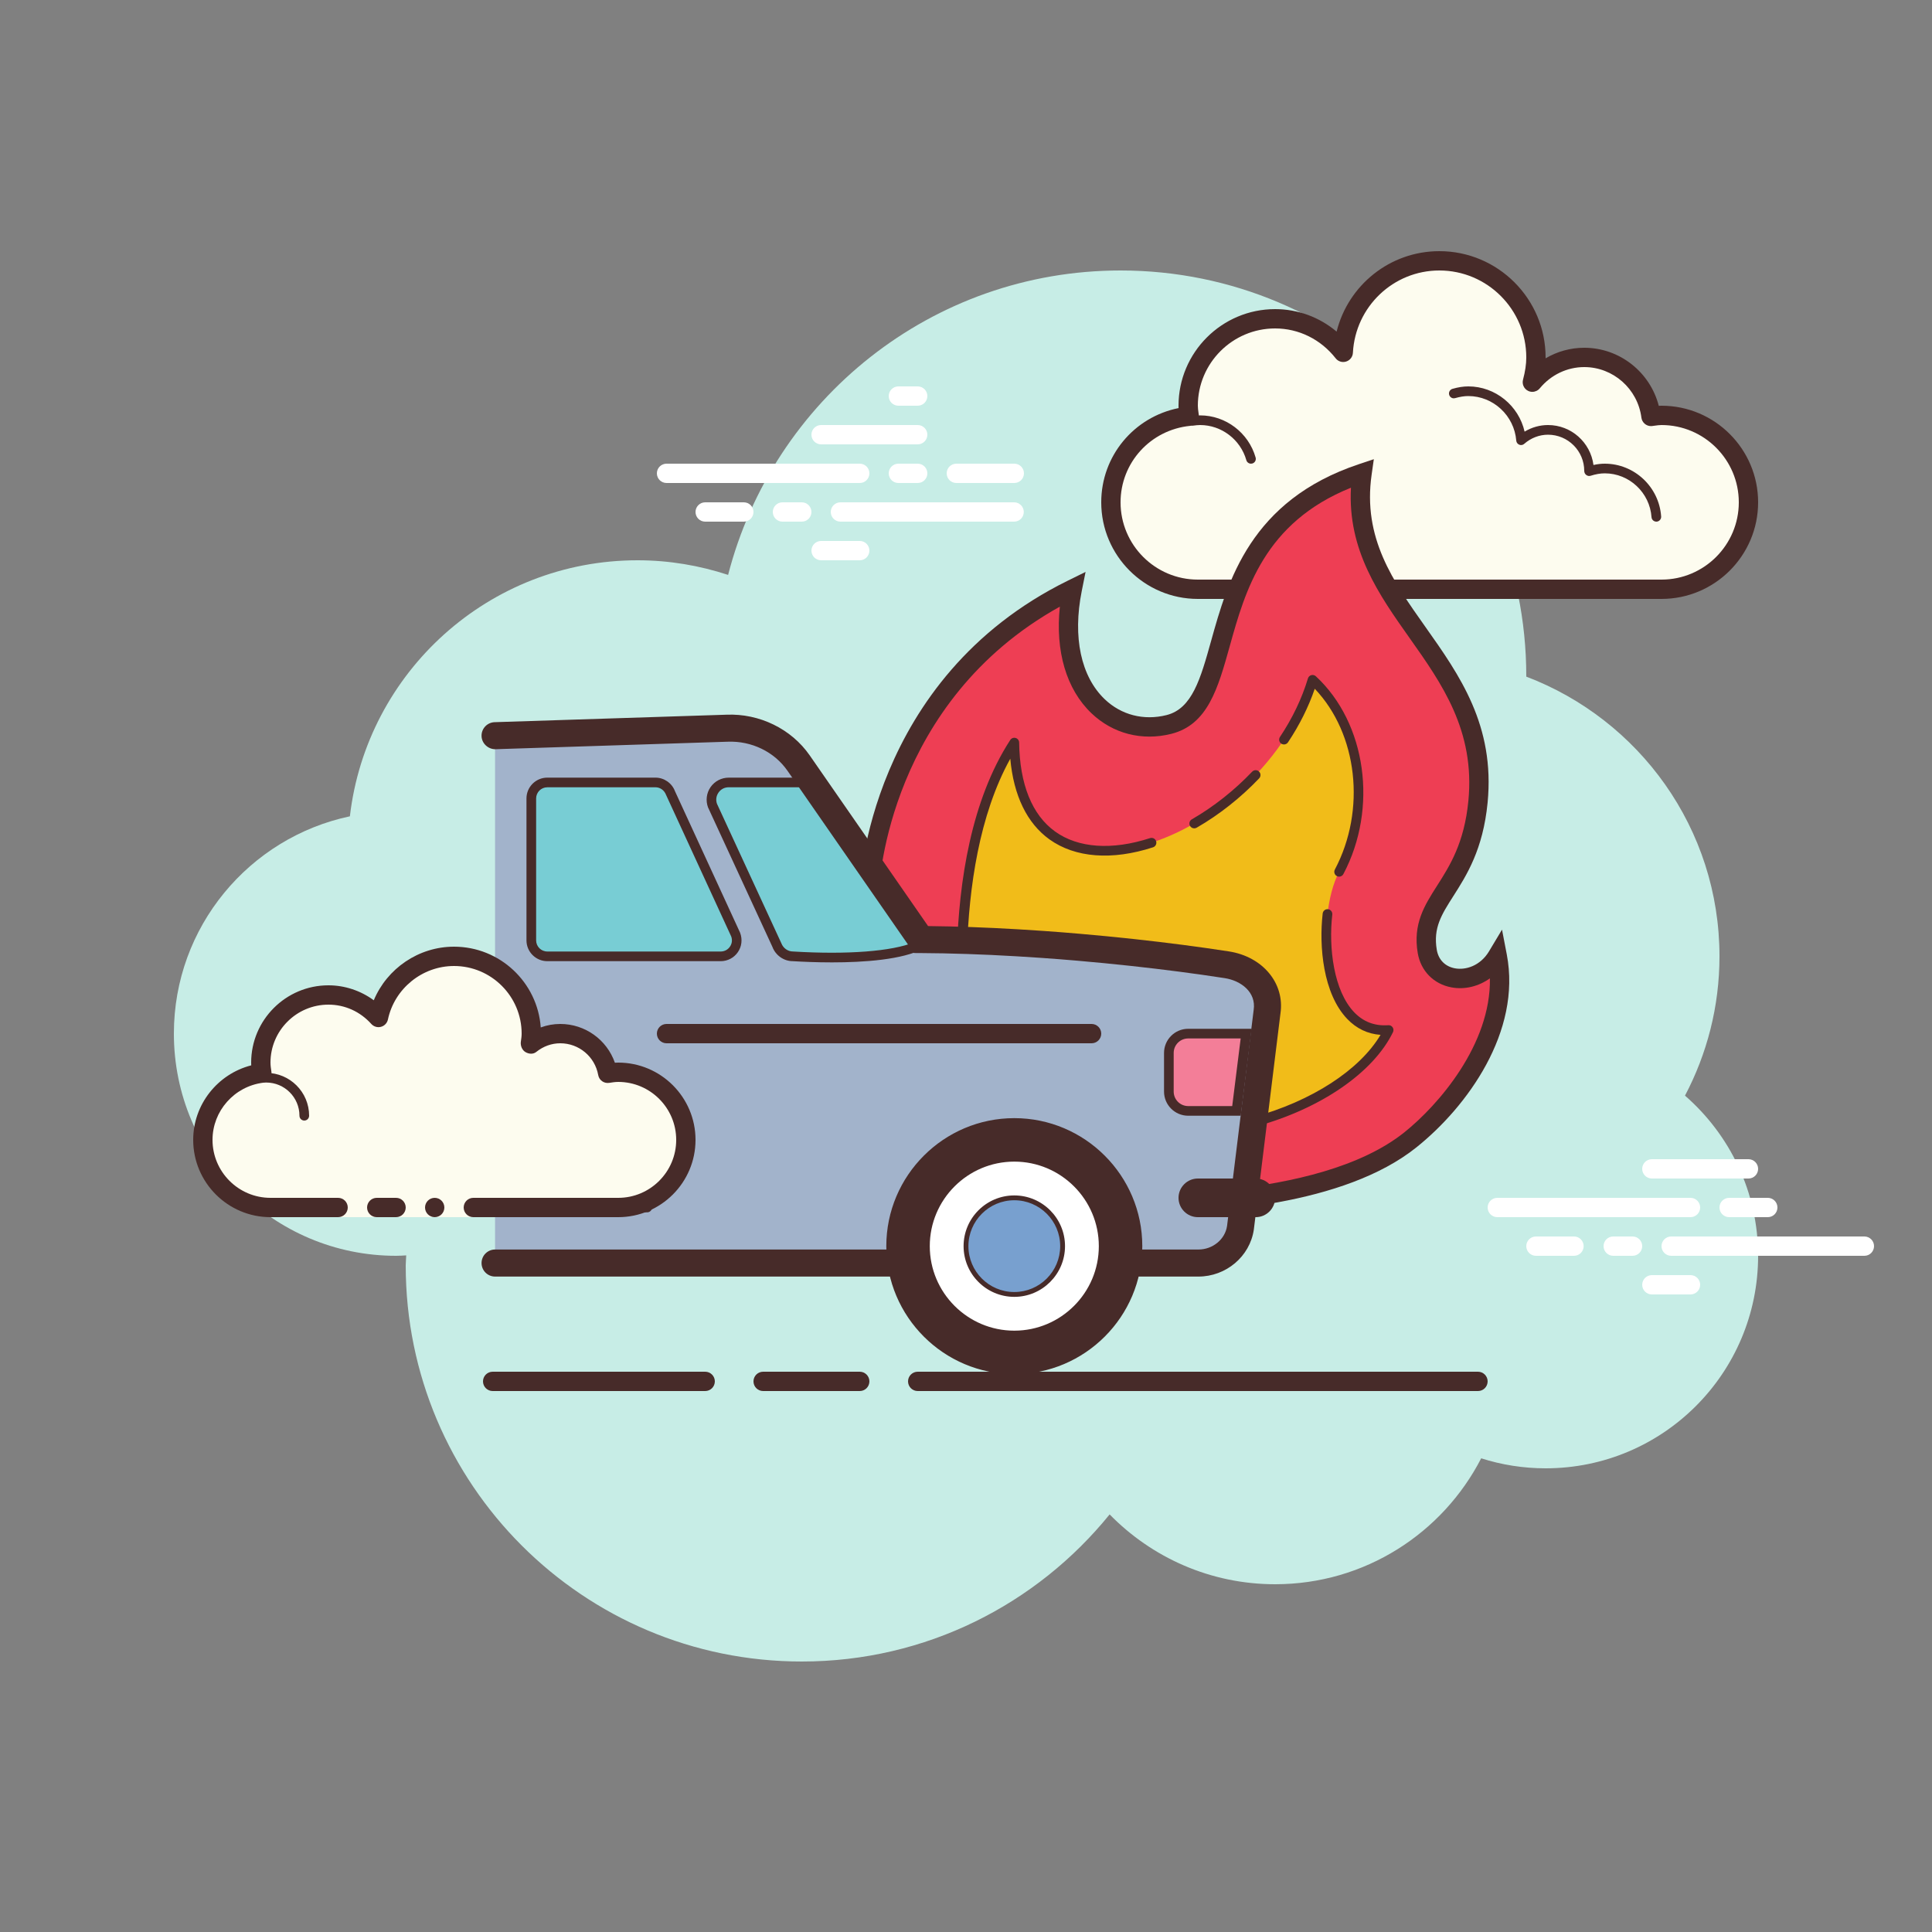 ﻿<?xml version="1.0" encoding="utf-8"?>
<svg xmlns="http://www.w3.org/2000/svg" viewBox="0 0 100 100" width="500" height="500">
  <rect x="0" y="0" width="100" height="100" fill="#808080" stroke="none"/>
  <path fill="#c7ede6" d="M87.215,56.71C88.35,54.555,89,52.105,89,49.5c0-6.621-4.159-12.257-10.001-14.478 C78.999,35.015,79,35.008,79,35c0-11.598-9.402-21-21-21c-9.784,0-17.981,6.701-20.313,15.757C36.211,29.272,34.638,29,33,29 c-7.692,0-14.023,5.793-14.89,13.252C12.906,43.353,9,47.969,9,53.5C9,59.851,14.149,65,20.5,65c0.177,0,0.352-0.012,0.526-0.022 C21.022,65.153,21,65.324,21,65.5C21,76.822,30.178,86,41.5,86c6.437,0,12.175-2.972,15.934-7.614C59.612,80.611,62.64,82,66,82 c4.65,0,8.674-2.65,10.666-6.518C77.718,75.817,78.837,76,80,76c6.075,0,11-4.925,11-11C91,61.689,89.53,58.727,87.215,56.71z" />
  <path fill="#fdfcef" d="M70.5,30.5V31h-3v-0.5c0,0-4.242,0-5.5,0c-2.485,0-4.5-2.015-4.5-4.5 c0-2.333,1.782-4.229,4.055-4.455C61.533,21.364,61.5,21.187,61.5,21c0-2.485,2.015-4.5,4.5-4.5c1.438,0,2.703,0.686,3.527,1.736 C69.667,15.6,71.829,13.5,74.5,13.5c2.761,0,5,2.239,5,5c0,0.446-0.077,0.87-0.187,1.282c0.642-0.777,1.6-1.282,2.687-1.282 c1.781,0,3.234,1.335,3.455,3.055C85.636,21.533,85.813,21.5,86,21.5c2.485,0,4.5,2.015,4.5,4.5s-2.015,4.5-4.5,4.5s-9.5,0-9.5,0 H70.5z" />
  <path fill="#472b29" d="M74.5,13c3.033,0,5.5,2.467,5.5,5.5c0,0.016,0,0.031,0,0.047C80.602,18.192,81.29,18,82,18 c1.831,0,3.411,1.261,3.858,3.005C85.905,21.002,85.952,21,86,21c2.757,0,5,2.243,5,5s-2.243,5-5,5H70.5 c-0.276,0-0.5-0.224-0.5-0.5s0.224-0.5,0.5-0.5H86c2.206,0,4-1.794,4-4s-1.794-4-4-4c-0.117,0-0.23,0.017-0.343,0.032 l-0.141,0.019c-0.021,0.003-0.041,0.004-0.062,0.004c-0.246,0-0.462-0.185-0.495-0.437C84.768,20.125,83.496,19,82,19 c-0.885,0-1.723,0.401-2.301,1.1c-0.098,0.118-0.241,0.182-0.386,0.182c-0.078,0-0.156-0.018-0.228-0.056 c-0.209-0.107-0.314-0.346-0.254-0.573C78.946,19.218,79,18.852,79,18.5c0-2.481-2.019-4.5-4.5-4.5 c-2.381,0-4.347,1.872-4.474,4.263c-0.011,0.208-0.15,0.387-0.349,0.45c-0.05,0.016-0.101,0.024-0.152,0.024 c-0.15,0-0.296-0.069-0.392-0.192C68.362,17.563,67.221,17,66,17c-2.206,0-4,1.794-4,4c0,0.117,0.017,0.23,0.032,0.343 l0.019,0.141c0.016,0.134-0.022,0.268-0.106,0.373c-0.084,0.105-0.207,0.172-0.34,0.185C59.549,22.247,58,23.949,58,26 c0,2.206,1.794,4,4,4h5.5c0.276,0,0.5,0.224,0.5,0.5S67.776,31,67.5,31H62c-2.757,0-5-2.243-5-5c0-2.397,1.689-4.413,4.003-4.877 C61.001,21.082,61,21.041,61,21c0-2.757,2.243-5,5-5c1.176,0,2.293,0.416,3.183,1.164C69.781,14.76,71.945,13,74.5,13L74.5,13z" />
  <path fill="#472b29" d="M76,20c1.403,0,2.609,0.999,2.913,2.341C79.28,22.119,79.699,22,80.125,22 c1.202,0,2.198,0.897,2.353,2.068C82.681,24.022,82.874,24,83.063,24c1.529,0,2.811,1.2,2.918,2.732 C85.99,26.87,85.886,26.99,85.749,27c-0.006,0-0.012,0-0.018,0c-0.13,0-0.24-0.101-0.249-0.232 c-0.089-1.271-1.151-2.268-2.419-2.268c-0.229,0-0.47,0.042-0.738,0.127c-0.022,0.007-0.045,0.01-0.067,0.01 c-0.055,0-0.11-0.02-0.156-0.054C82.038,24.537,82,24.455,82,24.375c0-1.034-0.841-1.875-1.875-1.875 c-0.447,0-0.885,0.168-1.231,0.473c-0.047,0.041-0.106,0.063-0.165,0.063c-0.032,0-0.063-0.006-0.093-0.019 c-0.088-0.035-0.148-0.117-0.155-0.212C78.377,21.512,77.288,20.5,76,20.5c-0.208,0-0.425,0.034-0.682,0.107 c-0.023,0.007-0.047,0.01-0.07,0.01c-0.109,0-0.207-0.073-0.239-0.182c-0.038-0.133,0.039-0.271,0.172-0.309 C75.483,20.04,75.744,20,76,20L76,20z" />
  <path fill="#472b29" d="M62.117,21.5c1.326,0,2.508,0.897,2.874,2.182c0.038,0.133-0.039,0.271-0.172,0.309 C64.795,23.997,64.772,24,64.75,24c-0.109,0-0.209-0.072-0.24-0.182C64.205,22.748,63.221,22,62.117,22 c-0.117,0-0.23,0.014-0.342,0.029c-0.012,0.002-0.023,0.003-0.035,0.003c-0.121,0-0.229-0.092-0.246-0.217 c-0.019-0.137,0.077-0.263,0.214-0.281C61.842,21.516,61.978,21.5,62.117,21.5L62.117,21.5z" />
  <path fill="#fff" d="M44.5,25h-10c-0.276,0-0.5-0.224-0.5-0.5s0.224-0.5,0.5-0.5h10c0.276,0,0.5,0.224,0.5,0.5 S44.777,25,44.5,25z" />
  <path fill="#fff" d="M47.5,25h-1c-0.276,0-0.5-0.224-0.5-0.5s0.224-0.5,0.5-0.5h1c0.276,0,0.5,0.224,0.5,0.5 S47.777,25,47.5,25z" />
  <path fill="#fff" d="M52.491,27H43.5c-0.276,0-0.5-0.224-0.5-0.5s0.224-0.5,0.5-0.5h8.991c0.276,0,0.5,0.224,0.5,0.5 S52.767,27,52.491,27z" />
  <path fill="#fff" d="M41.5,27h-1c-0.276,0-0.5-0.224-0.5-0.5s0.224-0.5,0.5-0.5h1c0.276,0,0.5,0.224,0.5,0.5 S41.777,27,41.5,27z" />
  <path fill="#fff" d="M38.5,27h-2c-0.276,0-0.5-0.224-0.5-0.5s0.224-0.5,0.5-0.5h2c0.276,0,0.5,0.224,0.5,0.5 S38.777,27,38.5,27z" />
  <path fill="#fff" d="M44.5,29h-2c-0.276,0-0.5-0.224-0.5-0.5s0.224-0.5,0.5-0.5h2c0.276,0,0.5,0.224,0.5,0.5 S44.776,29,44.5,29z" />
  <path fill="#fff" d="M47.5,20c-0.177,0-0.823,0-1,0c-0.276,0-0.5,0.224-0.5,0.5c0,0.276,0.224,0.5,0.5,0.5 c0.177,0,0.823,0,1,0c0.276,0,0.5-0.224,0.5-0.5C48,20.224,47.776,20,47.5,20z" />
  <path fill="#fff" d="M47.5,22c-0.177,0-4.823,0-5,0c-0.276,0-0.5,0.224-0.5,0.5c0,0.276,0.224,0.5,0.5,0.5 c0.177,0,4.823,0,5,0c0.276,0,0.5-0.224,0.5-0.5C48,22.224,47.776,22,47.5,22z" />
  <path fill="#fff" d="M52.5,24c-0.177,0-2.823,0-3,0c-0.276,0-0.5,0.224-0.5,0.5c0,0.276,0.224,0.5,0.5,0.5 c0.177,0,2.823,0,3,0c0.276,0,0.5-0.224,0.5-0.5C53,24.224,52.776,24,52.5,24z" />
  <path fill="#fff" d="M87.5,63h-10c-0.276,0-0.5-0.224-0.5-0.5s0.224-0.5,0.5-0.5h10c0.276,0,0.5,0.224,0.5,0.5 S87.776,63,87.5,63z" />
  <path fill="#fff" d="M91.5,63h-2c-0.276,0-0.5-0.224-0.5-0.5s0.224-0.5,0.5-0.5h2c0.276,0,0.5,0.224,0.5,0.5 S91.776,63,91.5,63z" />
  <path fill="#fff" d="M96.5,65h-10c-0.276,0-0.5-0.224-0.5-0.5s0.224-0.5,0.5-0.5h10c0.276,0,0.5,0.224,0.5,0.5 S96.777,65,96.5,65z" />
  <path fill="#fff" d="M84.5,65h-1c-0.276,0-0.5-0.224-0.5-0.5s0.224-0.5,0.5-0.5h1c0.276,0,0.5,0.224,0.5,0.5 S84.776,65,84.5,65z" />
  <path fill="#fff" d="M81.47,65H79.5c-0.276,0-0.5-0.224-0.5-0.5s0.224-0.5,0.5-0.5h1.97c0.276,0,0.5,0.224,0.5,0.5 S81.746,65,81.47,65z" />
  <path fill="#fff" d="M90.5,61h-5c-0.276,0-0.5-0.224-0.5-0.5s0.224-0.5,0.5-0.5h5c0.276,0,0.5,0.224,0.5,0.5 S90.777,61,90.5,61z" />
  <path fill="#fff" d="M87.5,67h-2c-0.276,0-0.5-0.224-0.5-0.5s0.224-0.5,0.5-0.5h2c0.276,0,0.5,0.224,0.5,0.5 S87.776,67,87.5,67z" />
  <path fill="#ee3e54" d="M45,46c0,0,0.333-10.5,10.5-15.5c-1,5,1.932,7.767,5,7c4-1,1-10,10-13c-1,7,6.737,9.42,6,17 c-0.438,4.5-3.09,5.028-2.625,7.75c0.292,1.708,2.625,1.917,3.625,0.25c0.75,3.917-2.209,7.667-4.5,9.5c-5,4-16,3.25-16,3.25 S45,55,45,46z" />
  <path fill="#472b29" d="M59.187,62.811c-1.263,0-2.101-0.053-2.221-0.062l-0.121-0.008l-0.104-0.063 C56.242,62.376,44.5,55.177,44.5,46l0-0.016c0.003-0.108,0.462-10.859,10.779-15.933l0.91-0.448l-0.199,0.994 c-0.476,2.38-0.041,4.42,1.193,5.597c0.855,0.815,2.018,1.114,3.195,0.819c1.33-0.333,1.762-1.881,2.309-3.84 c0.856-3.07,2.03-7.274,7.654-9.149l0.768-0.256l-0.114,0.801c-0.469,3.281,1.111,5.514,2.783,7.878 c1.774,2.508,3.608,5.101,3.22,9.099c-0.236,2.426-1.09,3.764-1.776,4.84c-0.608,0.953-1.047,1.641-0.854,2.778 c0.087,0.512,0.43,0.861,0.939,0.956c0.556,0.104,1.314-0.128,1.764-0.879l0.673-1.123l0.247,1.286 c0.765,3.995-2.042,7.875-4.679,9.984C69.561,62.392,62.716,62.811,59.187,62.811z M57.156,61.758 c1.208,0.065,11.02,0.462,15.532-3.148c1.769-1.415,4.489-4.556,4.429-7.97c-0.583,0.416-1.301,0.596-1.994,0.466 c-0.917-0.172-1.583-0.851-1.74-1.771c-0.259-1.517,0.351-2.473,0.996-3.484c0.662-1.037,1.411-2.212,1.624-4.399 c0.353-3.628-1.373-6.067-3.041-8.425c-1.582-2.237-3.214-4.544-3.037-7.783c-4.491,1.808-5.475,5.337-6.273,8.199 c-0.609,2.183-1.135,4.068-3.03,4.542c-1.514,0.378-3.02-0.01-4.127-1.066c-1.303-1.242-1.879-3.218-1.637-5.519 c-8.848,4.913-9.344,14.31-9.356,14.609C45.508,54.189,55.997,61.028,57.156,61.758z" />
  <path fill="#f1bc19" d="M50.125,55.625c0,0-1.688-10.938,2.375-17.188c0.125,10.063,12.938,5.063,15.438-3.25 c2.563,2.375,3.125,6.625,1.375,9.938c-1.242,2.351-0.938,8.438,2.563,8.188C69.688,57.813,59.125,61.563,50.125,55.625z" />
  <g>
    <path fill="#472b29" d="M61.813,42.875c-0.086,0-0.17-0.045-0.217-0.125c-0.069-0.12-0.028-0.272,0.092-0.341 c1.125-0.648,2.204-1.501,3.123-2.467c0.096-0.1,0.254-0.104,0.354-0.009c0.1,0.095,0.104,0.253,0.009,0.354 c-0.951,1-2.07,1.884-3.235,2.555C61.898,42.864,61.855,42.875,61.813,42.875z" />
  </g>
  <g>
    <path fill="#472b29" d="M60.253,58.943c-3.586,0-7.163-1.062-10.266-3.109c-0.059-0.039-0.099-0.101-0.109-0.171 c-0.069-0.45-1.655-11.104,2.413-17.362c0.06-0.092,0.173-0.135,0.279-0.104c0.106,0.031,0.179,0.127,0.181,0.237 c0.027,2.158,0.67,3.75,1.86,4.605c1.197,0.86,2.943,0.981,4.915,0.342c0.133-0.043,0.273,0.03,0.315,0.161 c0.042,0.131-0.029,0.272-0.161,0.315c-2.126,0.69-4.03,0.543-5.361-0.411c-1.162-0.834-1.854-2.268-2.027-4.175 c-3.235,5.839-2.087,15.098-1.935,16.208c4.347,2.83,9.628,3.685,14.514,2.346c3.028-0.83,5.503-2.441,6.586-4.261 c-0.667-0.047-1.246-0.324-1.726-0.825c-1.25-1.306-1.465-3.757-1.269-5.458c0.016-0.137,0.142-0.237,0.277-0.22 c0.137,0.016,0.235,0.14,0.22,0.277c-0.198,1.72,0.075,3.951,1.133,5.056c0.474,0.495,1.063,0.72,1.766,0.671 c0.091-0.008,0.175,0.035,0.225,0.109c0.05,0.074,0.057,0.169,0.018,0.25c-1.016,2.091-3.736,3.963-7.097,4.884 C63.445,58.733,61.848,58.943,60.253,58.943z" />
  </g>
  <g>
    <path fill="#472b29" d="M69.313,45.375c-0.04,0-0.08-0.009-0.117-0.029c-0.122-0.064-0.169-0.216-0.104-0.338 c1.633-3.091,1.173-7.034-1.04-9.358c-0.326,0.949-0.791,1.88-1.385,2.772c-0.077,0.115-0.232,0.145-0.347,0.069 c-0.115-0.077-0.146-0.232-0.069-0.347c0.649-0.973,1.136-1.993,1.448-3.03c0.025-0.083,0.09-0.146,0.174-0.169 c0.082-0.022,0.172-0.001,0.235,0.058c2.616,2.424,3.229,6.825,1.426,10.238C69.489,45.327,69.402,45.375,69.313,45.375z" />
  </g>
  <g>
    <path fill="#a2b3cb" d="M63.502,49.936c-2.149-0.332-4.671-0.641-7.298-0.875c-1.262-0.112-2.548-0.207-3.828-0.279 c-1.597-0.09-3.185-0.144-4.706-0.151l-6.335-9.134c-0.822-1.185-2.23-1.871-3.71-1.806l-3.687,0.119l-3.941,0.127l-4.373,0.141 v27.296h36.403c1.094,0,2.022-0.774,2.177-1.815l1.38-11.204C65.769,51.117,64.786,50.135,63.502,49.936z" />
  </g>
  <g>
    <path fill="#472b29" d="M65,63h-3c-0.55,0-1-0.45-1-1l0,0c0-0.55,0.45-1,1-1h3c0.55,0,1,0.45,1,1l0,0 C66,62.55,65.55,63,65,63z" />
  </g>
  <g>
    <path fill="#472b29" d="M56.5,54h-22c-0.276,0-0.5-0.224-0.5-0.5s0.224-0.5,0.5-0.5h22c0.276,0,0.5,0.224,0.5,0.5 S56.776,54,56.5,54z" />
  </g>
  <g>
    <path fill="#472b29" d="M33.5,62.75H27c-0.138,0-0.25-0.112-0.25-0.25s0.112-0.25,0.25-0.25h6.5 c0.138,0,0.25,0.112,0.25,0.25S33.638,62.75,33.5,62.75z" />
  </g>
  <g>
    <path fill="#472b29" d="M36.5,72h-11c-0.276,0-0.5-0.224-0.5-0.5s0.224-0.5,0.5-0.5h11c0.276,0,0.5,0.224,0.5,0.5 S36.776,72,36.5,72z" />
  </g>
  <g>
    <path fill="#472b29" d="M76.5,72h-29c-0.276,0-0.5-0.224-0.5-0.5s0.224-0.5,0.5-0.5h29c0.276,0,0.5,0.224,0.5,0.5 S76.776,72,76.5,72z" />
  </g>
  <g>
    <path fill="#472b29" d="M44.5,72h-5c-0.276,0-0.5-0.224-0.5-0.5s0.224-0.5,0.5-0.5h5c0.276,0,0.5,0.224,0.5,0.5 S44.776,72,44.5,72z" />
  </g>
  <g>
    <path fill="#78cdd4" d="M33.926,40.5h-5.598c-0.457,0-0.828,0.371-0.828,0.828v7.344c0,0.457,0.371,0.828,0.828,0.828h8.977 c0.578,0,0.978-0.578,0.775-1.119l-3.379-7.344C34.58,40.714,34.271,40.5,33.926,40.5z" />
    <path fill="#472b29" d="M37.305,49.75h-8.977c-0.595,0-1.078-0.484-1.078-1.078v-7.344c0-0.594,0.483-1.078,1.078-1.078 h5.598c0.446,0,0.852,0.281,1.009,0.699l3.372,7.327c0.131,0.348,0.085,0.719-0.117,1.01C37.99,49.577,37.659,49.75,37.305,49.75z M28.328,40.75c-0.319,0-0.578,0.259-0.578,0.578v7.344c0,0.319,0.259,0.578,0.578,0.578h8.977c0.192,0,0.365-0.091,0.475-0.249 c0.11-0.158,0.134-0.352,0.066-0.533l-3.372-7.327c-0.091-0.241-0.309-0.392-0.548-0.392H28.328z" />
  </g>
  <g>
    <path fill="#78cdd4" d="M36.881,41.703l3.332,7.22c0.13,0.347,0.462,0.578,0.834,0.578c2.288,0.139,5.297,0.094,6.641-0.625 L42,40.5h-4.286C37.093,40.5,36.662,41.121,36.881,41.703z" />
    <path fill="#472b29" d="M43.062,49.813c-0.811,0-1.537-0.033-2.03-0.063c0,0-0.001,0-0.001,0 c-0.457,0-0.886-0.297-1.051-0.739l-3.332-7.219c-0.131-0.35-0.083-0.743,0.13-1.05s0.563-0.491,0.937-0.491h4.418l5.918,8.714 l-0.245,0.131C46.722,49.675,44.716,49.813,43.062,49.813z M37.112,41.607l3.328,7.21c0.1,0.265,0.341,0.432,0.606,0.432 c2.821,0.171,5.118-0.007,6.27-0.477l-5.448-8.023h-4.153c-0.213,0-0.405,0.1-0.526,0.276 C37.068,41.198,37.041,41.41,37.112,41.607z" />
  </g>
  <g>
    <path fill="#f37e98" d="M61.5,57.5H64l0.5-4h-3c-0.552,0-1,0.448-1,1v2C60.5,57.052,60.948,57.5,61.5,57.5z" />
    <path fill="#472b29" d="M64.221,57.75H61.5c-0.689,0-1.25-0.561-1.25-1.25v-2c0-0.689,0.561-1.25,1.25-1.25h3.283 L64.221,57.75z M61.5,53.75c-0.414,0-0.75,0.336-0.75,0.75v2c0,0.414,0.336,0.75,0.75,0.75h2.279l0.438-3.5H61.5z" />
  </g>
  <g>
    <path fill="#472b29" d="M62.028,66.075H25.625c-0.387,0-0.7-0.313-0.7-0.7c0-0.387,0.313-0.7,0.7-0.7h36.403 c0.743,0,1.381-0.524,1.484-1.218l1.378-11.187c0.135-0.911-0.65-1.511-1.495-1.641c-1.516-0.235-3.146-0.447-4.845-0.632 c-0.911-0.099-1.848-0.19-2.795-0.272c-0.615-0.053-1.236-0.102-1.858-0.145c-0.436-0.031-0.872-0.059-1.309-0.084 c-1.739-0.102-3.395-0.157-4.921-0.165l-0.364-0.002l-6.542-9.433c-0.681-0.982-1.859-1.556-3.104-1.505l-12.01,0.388 c-0.372,0.008-0.709-0.291-0.722-0.677c-0.012-0.386,0.291-0.71,0.677-0.722l12.001-0.387c1.702-0.071,3.355,0.732,4.308,2.106 l6.127,8.835c1.448,0.014,3.004,0.069,4.631,0.165c0.441,0.026,0.883,0.054,1.324,0.085c0.63,0.044,1.258,0.093,1.881,0.147 c0.958,0.082,1.905,0.175,2.827,0.275c1.72,0.187,3.371,0.402,4.907,0.639c1.753,0.271,2.9,1.653,2.668,3.214l-1.378,11.187 C64.692,65.038,63.459,66.075,62.028,66.075z" />
  </g>
  <g>
    <circle cx="52.5" cy="64.5" r="6.5" fill="#472b29" />
    <path fill="#472b29" d="M52.5,71.125c-3.653,0-6.625-2.972-6.625-6.625s2.972-6.625,6.625-6.625s6.625,2.972,6.625,6.625 S56.153,71.125,52.5,71.125z M52.5,58.125c-3.515,0-6.375,2.86-6.375,6.375s2.86,6.375,6.375,6.375s6.375-2.86,6.375-6.375 S56.015,58.125,52.5,58.125z" />
  </g>
  <g>
    <circle cx="52.5" cy="64.5" r="4.5" fill="#fff" />
    <path fill="#472b29" d="M52.5,69.125c-2.55,0-4.625-2.075-4.625-4.625s2.075-4.625,4.625-4.625s4.625,2.075,4.625,4.625 S55.05,69.125,52.5,69.125z M52.5,60.125c-2.413,0-4.375,1.963-4.375,4.375s1.962,4.375,4.375,4.375s4.375-1.963,4.375-4.375 S54.913,60.125,52.5,60.125z" />
  </g>
  <g>
    <circle cx="52.5" cy="64.5" r="2.5" fill="#78a0cf" />
    <path fill="#472b29" d="M52.5,67.125c-1.447,0-2.625-1.177-2.625-2.625s1.178-2.625,2.625-2.625s2.625,1.177,2.625,2.625 S53.947,67.125,52.5,67.125z M52.5,62.125c-1.31,0-2.375,1.065-2.375,2.375s1.065,2.375,2.375,2.375s2.375-1.065,2.375-2.375 S53.81,62.125,52.5,62.125z" />
  </g>
  <g>
    <path fill="#fdfcef" d="M17.5,62.5c0,0-1.567,0-3.5,0s-3.5-1.567-3.5-3.5c0-1.781,1.335-3.234,3.055-3.455 C13.527,55.366,13.5,55.187,13.5,55c0-1.933,1.567-3.5,3.5-3.5c1.032,0,1.95,0.455,2.59,1.165c0.384-1.808,1.987-3.165,3.91-3.165 c2.209,0,4,1.791,4,4c0,0.191-0.03,0.374-0.056,0.558C27.872,53.714,28.408,53.5,29,53.5c1.228,0,2.245,0.887,2.455,2.055 C31.634,55.527,31.813,55.5,32,55.5c1.933,0,3.5,1.567,3.5,3.5s-1.567,3.5-3.5,3.5s-7.5,0-7.5,0V63h-7V62.5z" />
    <path fill="#472b29" d="M15.75,58c0.138,0,0.25-0.112,0.25-0.25c0-1.223-0.995-2.218-2.218-2.218 c-0.034,0.009-0.737-0.001-1.244,0.136c-0.133,0.036-0.212,0.173-0.176,0.306c0.036,0.134,0.173,0.213,0.306,0.176 c0.444-0.12,1.1-0.12,1.113-0.118c0.948,0,1.719,0.771,1.719,1.718C15.5,57.888,15.612,58,15.75,58z" />
    <circle cx="22.5" cy="62.5" r=".5" fill="#472b29" />
    <path fill="#472b29" d="M14,63h3.5c0.276,0,0.5-0.224,0.5-0.5S17.776,62,17.5,62H14c-1.654,0-3-1.346-3-3 c0-1.496,1.125-2.768,2.618-2.959c0.134-0.018,0.255-0.088,0.336-0.196s0.115-0.244,0.094-0.377C14.025,55.314,14,55.16,14,55 c0-1.654,1.346-3,3-3c0.85,0,1.638,0.355,2.219,1c0.125,0.139,0.321,0.198,0.5,0.148c0.182-0.049,0.321-0.195,0.36-0.379 C20.42,51.165,21.859,50,23.5,50c1.93,0,3.5,1.57,3.5,3.5c0,0.143-0.021,0.28-0.041,0.418c-0.029,0.203,0.063,0.438,0.242,0.54 c0.179,0.102,0.396,0.118,0.556-0.01C28.122,54.155,28.551,54,29,54c0.966,0,1.792,0.691,1.963,1.644 c0.048,0.267,0.296,0.446,0.569,0.405C31.686,56.025,31.84,56,32,56c1.654,0,3,1.346,3,3s-1.346,3-3,3h-7.5 c-0.276,0-0.5,0.224-0.5,0.5s0.224,0.5,0.5,0.5H32c2.206,0,4-1.794,4-4s-1.794-4-4-4c-0.059,0-0.116,0.002-0.174,0.006 C31.412,53.82,30.289,53,29,53c-0.349,0-0.689,0.061-1.011,0.18C27.824,50.847,25.874,49,23.5,49 c-1.831,0-3.466,1.127-4.153,2.774C18.667,51.276,17.845,51,17,51c-2.206,0-4,1.794-4,4c0,0.048,0.001,0.095,0.004,0.142 C11.261,55.59,10,57.169,10,59C10,61.206,11.794,63,14,63z" />
    <path fill="#472b29" d="M19.5,62c0.159,0,0.841,0,1,0c0.276,0,0.5,0.224,0.5,0.5c0,0.276-0.224,0.5-0.5,0.5 c-0.159,0-0.841,0-1,0c-0.276,0-0.5-0.224-0.5-0.5C19,62.224,19.224,62,19.5,62z" />
  </g>
</svg>